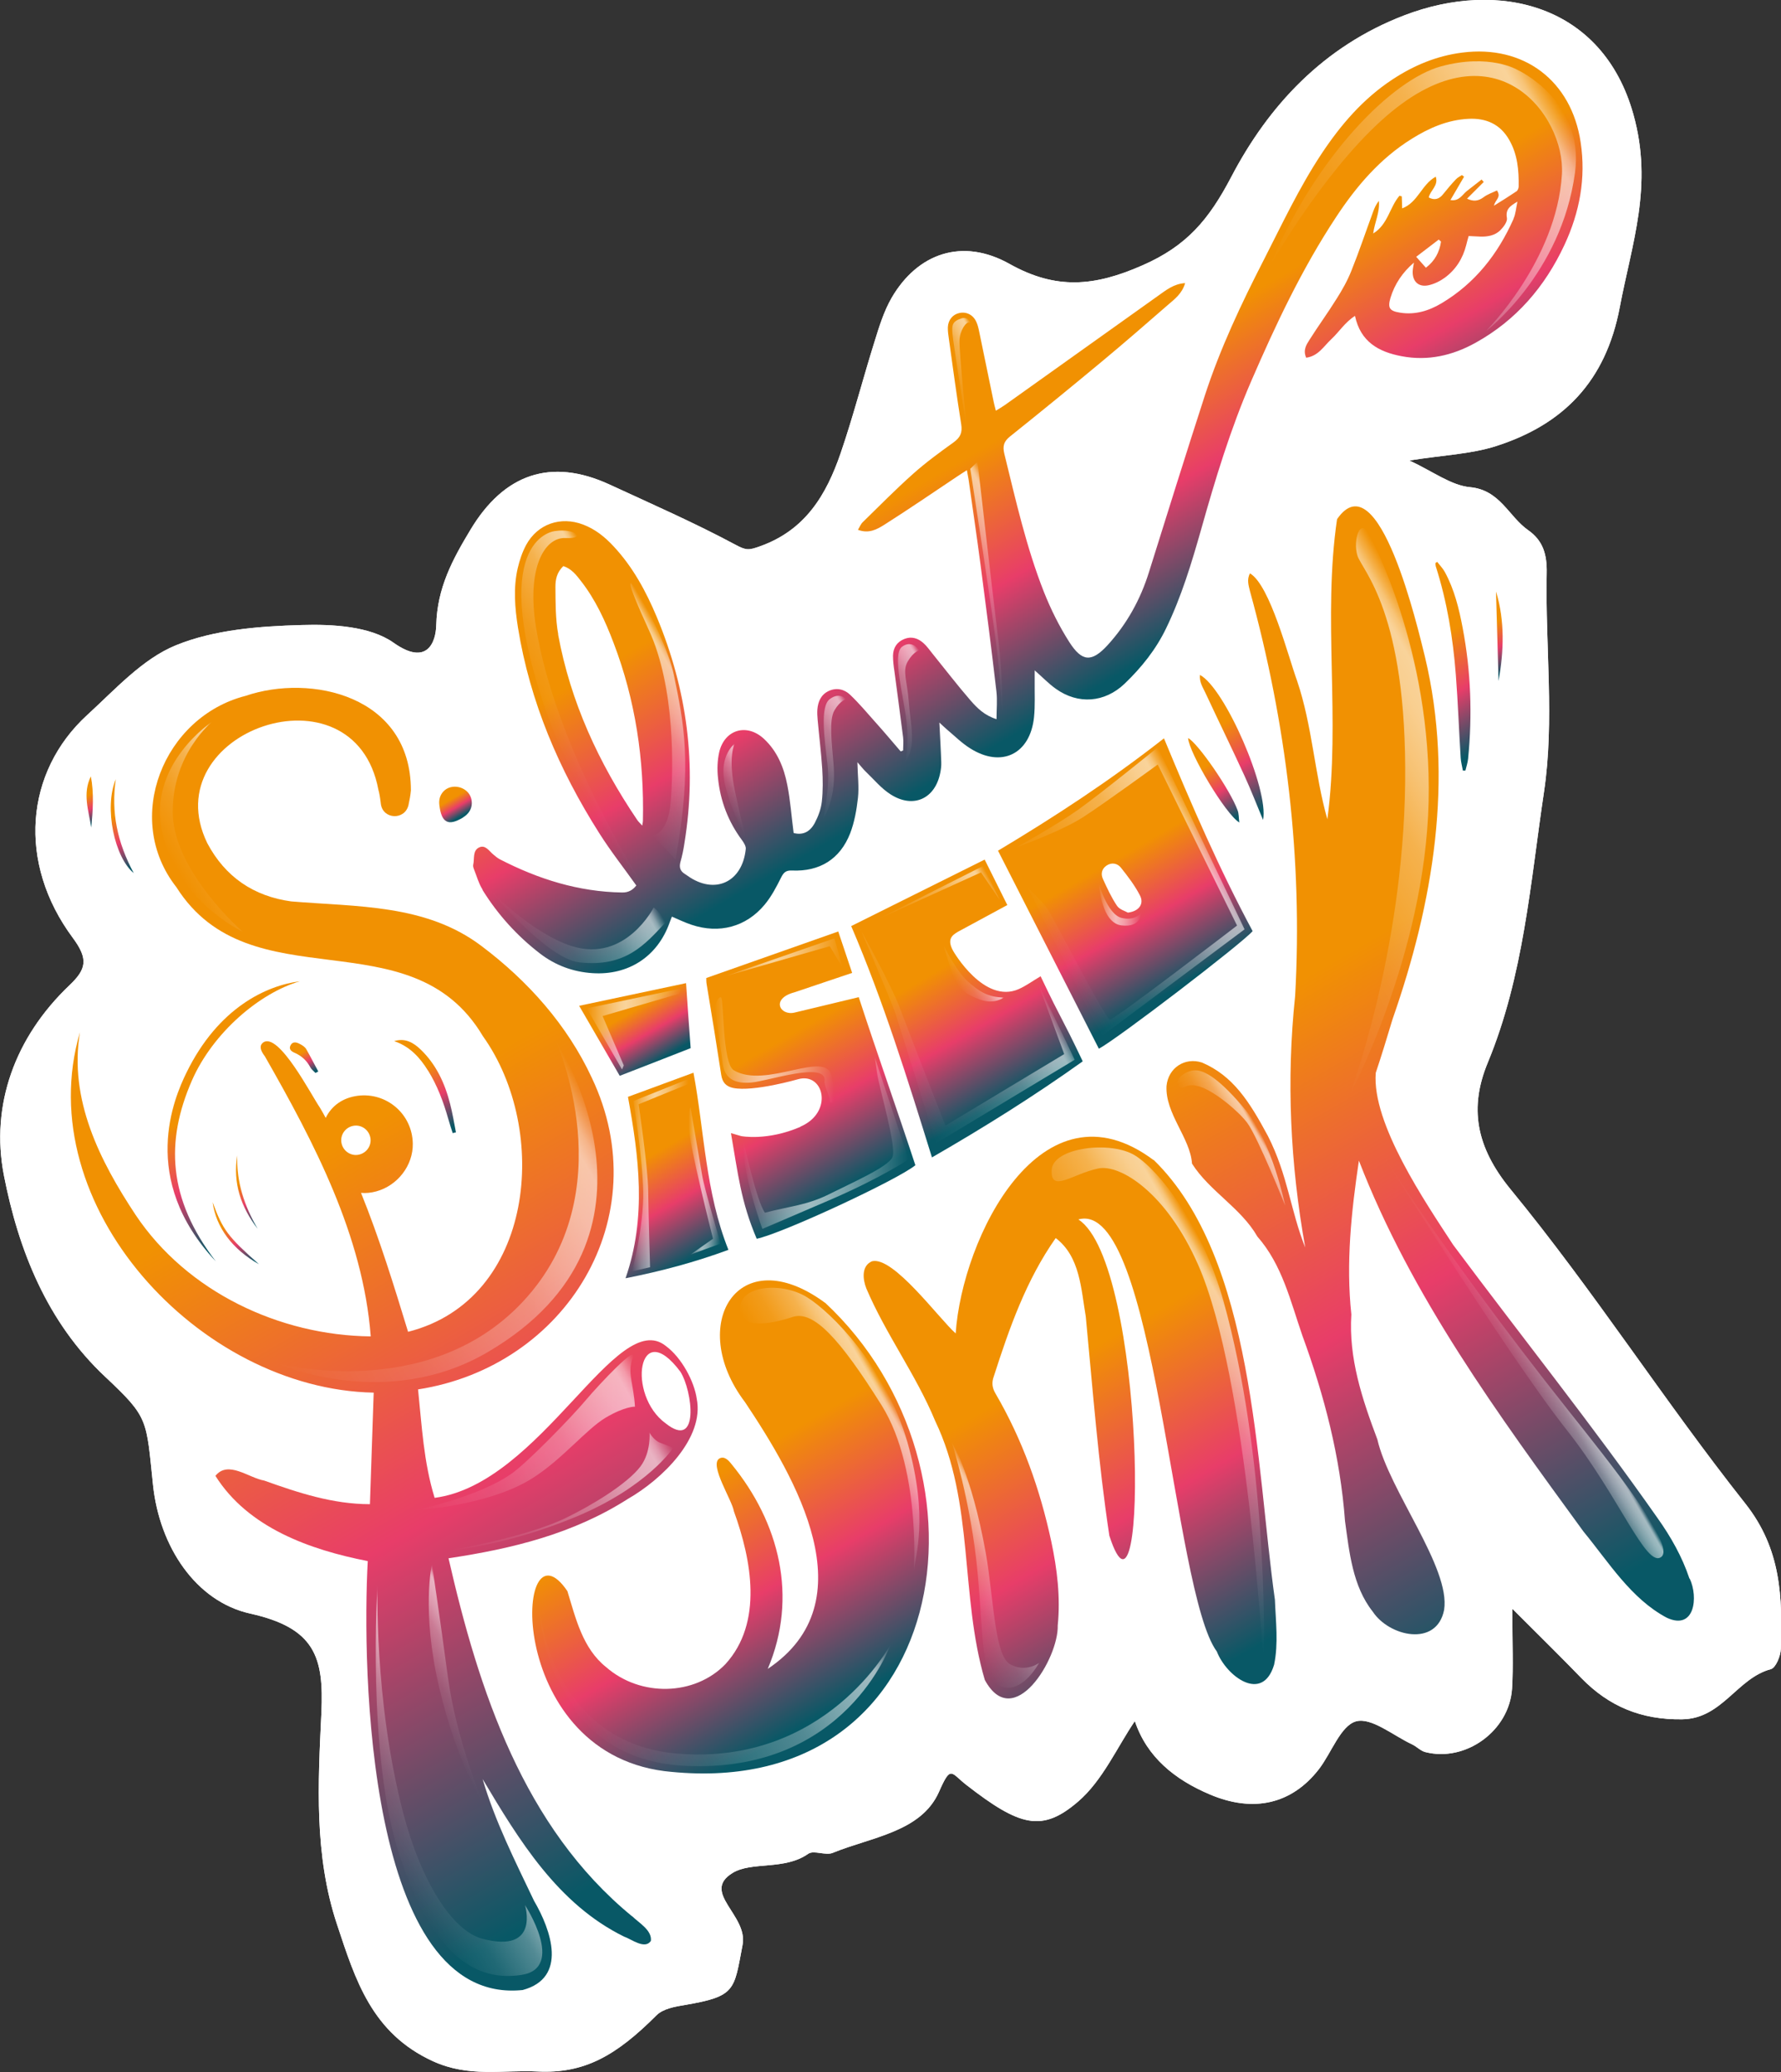 <?xml version="1.0" encoding="UTF-8"?>
<svg id="Livello_2" data-name="Livello 2" xmlns="http://www.w3.org/2000/svg" xmlns:xlink="http://www.w3.org/1999/xlink" viewBox="0 0 132.11 153.62">
  <rect x="0" y="0" width="132.11" height="153.62" fill="#333333" stroke="none"/>
  <defs>
    <style>
      .cls-1 {
        fill: url(#Sfumatura_senza_nome_42-11);
      }

      .cls-1, .cls-2, .cls-3, .cls-4, .cls-5, .cls-6, .cls-7, .cls-8, .cls-9, .cls-10, .cls-11, .cls-12, .cls-13, .cls-14, .cls-15, .cls-16, .cls-17, .cls-18, .cls-19, .cls-20, .cls-21, .cls-22, .cls-23, .cls-24, .cls-25, .cls-26, .cls-27, .cls-28, .cls-29, .cls-30, .cls-31, .cls-32, .cls-33, .cls-34, .cls-35, .cls-36, .cls-37, .cls-38, .cls-39, .cls-40, .cls-41, .cls-42, .cls-43, .cls-44, .cls-45, .cls-46, .cls-47, .cls-48, .cls-49, .cls-50, .cls-51, .cls-52, .cls-53, .cls-54, .cls-55, .cls-56 {
        stroke-width: 0px;
      }

      .cls-2 {
        fill: url(#Sfumatura_senza_nome_122-12);
      }

      .cls-3 {
        fill: url(#Sfumatura_senza_nome_122-8);
      }

      .cls-4 {
        fill: url(#Sfumatura_senza_nome_42-16);
      }

      .cls-5 {
        fill: url(#Sfumatura_senza_nome_122-10);
      }

      .cls-6 {
        fill: url(#Sfumatura_senza_nome_42-22);
      }

      .cls-7 {
        fill: url(#Sfumatura_senza_nome_122-7);
      }

      .cls-8 {
        fill: url(#Sfumatura_senza_nome_122-24);
      }

      .cls-9 {
        fill: url(#Sfumatura_senza_nome_42-18);
      }

      .cls-10 {
        fill: url(#Sfumatura_senza_nome_122-17);
      }

      .cls-11 {
        fill: url(#Sfumatura_senza_nome_122-16);
      }

      .cls-12 {
        fill: url(#Sfumatura_senza_nome_122-21);
      }

      .cls-13 {
        fill: url(#Sfumatura_senza_nome_122-5);
      }

      .cls-14 {
        fill: url(#Sfumatura_senza_nome_122-3);
      }

      .cls-15 {
        fill: url(#Sfumatura_senza_nome_82-7);
      }

      .cls-16 {
        fill: url(#Sfumatura_senza_nome_42-9);
      }

      .cls-17 {
        fill: url(#Sfumatura_senza_nome_122-26);
      }

      .cls-18 {
        fill: url(#Sfumatura_senza_nome_122-2);
      }

      .cls-19 {
        fill: url(#Sfumatura_senza_nome_122);
      }

      .cls-20 {
        fill: url(#Sfumatura_senza_nome_42-20);
      }

      .cls-21 {
        fill: url(#Sfumatura_senza_nome_42-8);
      }

      .cls-22 {
        fill: url(#Sfumatura_senza_nome_122-20);
      }

      .cls-23 {
        fill: url(#Sfumatura_senza_nome_42);
      }

      .cls-24 {
        fill: url(#Sfumatura_senza_nome_42-13);
      }

      .cls-25 {
        fill: url(#Sfumatura_senza_nome_42-17);
      }

      .cls-26 {
        fill: #fff;
      }

      .cls-27 {
        fill: url(#Sfumatura_senza_nome_122-4);
      }

      .cls-28 {
        fill: url(#Sfumatura_senza_nome_122-25);
      }

      .cls-29 {
        fill: url(#Sfumatura_senza_nome_42-5);
      }

      .cls-30 {
        fill: url(#Sfumatura_senza_nome_42-15);
      }

      .cls-31 {
        fill: url(#Sfumatura_senza_nome_42-14);
      }

      .cls-32 {
        fill: url(#Sfumatura_senza_nome_82-2);
      }

      .cls-33 {
        fill: url(#Sfumatura_senza_nome_122-18);
      }

      .cls-34 {
        fill: url(#Sfumatura_senza_nome_82-3);
      }

      .cls-35 {
        fill: url(#Sfumatura_senza_nome_82-5);
      }

      .cls-36 {
        fill: url(#Sfumatura_senza_nome_42-12);
      }

      .cls-37 {
        fill: url(#Sfumatura_senza_nome_122-22);
      }

      .cls-38 {
        fill: url(#Sfumatura_senza_nome_122-23);
      }

      .cls-39 {
        fill: url(#Sfumatura_senza_nome_122-11);
      }

      .cls-40 {
        fill: url(#Sfumatura_senza_nome_82-4);
      }

      .cls-41 {
        fill: url(#Sfumatura_senza_nome_122-14);
      }

      .cls-42 {
        fill: url(#Sfumatura_senza_nome_42-7);
      }

      .cls-43 {
        fill: url(#Sfumatura_senza_nome_82);
      }

      .cls-44 {
        fill: url(#Sfumatura_senza_nome_82-6);
      }

      .cls-45 {
        fill: url(#Sfumatura_senza_nome_122-9);
      }

      .cls-46 {
        fill: url(#Sfumatura_senza_nome_42-2);
      }

      .cls-47 {
        fill: url(#Sfumatura_senza_nome_122-6);
      }

      .cls-48 {
        fill: url(#Sfumatura_senza_nome_122-15);
      }

      .cls-49 {
        fill: url(#Sfumatura_senza_nome_42-21);
      }

      .cls-50 {
        fill: url(#Sfumatura_senza_nome_42-4);
      }

      .cls-51 {
        fill: url(#Sfumatura_senza_nome_42-6);
      }

      .cls-52 {
        fill: url(#Sfumatura_senza_nome_42-19);
      }

      .cls-53 {
        fill: url(#Sfumatura_senza_nome_122-19);
      }

      .cls-54 {
        fill: url(#Sfumatura_senza_nome_42-10);
      }

      .cls-55 {
        fill: url(#Sfumatura_senza_nome_42-3);
      }

      .cls-56 {
        fill: url(#Sfumatura_senza_nome_122-13);
      }
    </style>
    <linearGradient id="Sfumatura_senza_nome_42" data-name="Sfumatura senza nome 42" x1="84.48" y1="51.42" x2="68.13" y2="23.09" gradientUnits="userSpaceOnUse">
      <stop offset=".06" stop-color="#085866"/>
      <stop offset=".37" stop-color="#e83d69"/>
      <stop offset=".66" stop-color="#f19102"/>
    </linearGradient>
    <linearGradient id="Sfumatura_senza_nome_42-2" data-name="Sfumatura senza nome 42" x1="125.42" y1="119.77" x2="83.52" y2="47.19" xlink:href="#Sfumatura_senza_nome_42"/>
    <linearGradient id="Sfumatura_senza_nome_42-3" data-name="Sfumatura senza nome 42" x1="91.59" y1="125.92" x2="70.52" y2="89.42" xlink:href="#Sfumatura_senza_nome_42"/>
    <linearGradient id="Sfumatura_senza_nome_42-4" data-name="Sfumatura senza nome 42" x1="61.94" y1="128.77" x2="45.8" y2="100.82" xlink:href="#Sfumatura_senza_nome_42"/>
    <linearGradient id="Sfumatura_senza_nome_42-5" data-name="Sfumatura senza nome 42" x1="88.3" y1="73.83" x2="79.54" y2="58.66" xlink:href="#Sfumatura_senza_nome_42"/>
    <linearGradient id="Sfumatura_senza_nome_42-6" data-name="Sfumatura senza nome 42" x1="63.94" y1="88.74" x2="54.03" y2="71.57" xlink:href="#Sfumatura_senza_nome_42"/>
    <linearGradient id="Sfumatura_senza_nome_42-7" data-name="Sfumatura senza nome 42" x1="75.38" y1="82.2" x2="66.46" y2="66.74" xlink:href="#Sfumatura_senza_nome_42"/>
    <linearGradient id="Sfumatura_senza_nome_42-8" data-name="Sfumatura senza nome 42" x1="52.58" y1="93.5" x2="45.81" y2="81.76" xlink:href="#Sfumatura_senza_nome_42"/>
    <linearGradient id="Sfumatura_senza_nome_42-9" data-name="Sfumatura senza nome 42" x1="111.24" y1="55.67" x2="104.02" y2="43.16" xlink:href="#Sfumatura_senza_nome_42"/>
    <linearGradient id="Sfumatura_senza_nome_42-10" data-name="Sfumatura senza nome 42" x1="94.48" y1="60.33" x2="88.65" y2="50.24" xlink:href="#Sfumatura_senza_nome_42"/>
    <linearGradient id="Sfumatura_senza_nome_42-11" data-name="Sfumatura senza nome 42" x1="91.91" y1="60.99" x2="88.25" y2="54.65" xlink:href="#Sfumatura_senza_nome_42"/>
    <linearGradient id="Sfumatura_senza_nome_42-12" data-name="Sfumatura senza nome 42" x1="34.33" y1="60.61" x2="33.11" y2="58.5" xlink:href="#Sfumatura_senza_nome_42"/>
    <linearGradient id="Sfumatura_senza_nome_42-13" data-name="Sfumatura senza nome 42" x1="34.03" y1="83.82" x2="29.96" y2="76.76" xlink:href="#Sfumatura_senza_nome_42"/>
    <linearGradient id="Sfumatura_senza_nome_42-14" data-name="Sfumatura senza nome 42" x1="112.52" y1="49.7" x2="109.6" y2="44.64" xlink:href="#Sfumatura_senza_nome_42"/>
    <linearGradient id="Sfumatura_senza_nome_42-15" data-name="Sfumatura senza nome 42" x1="10.85" y1="64.2" x2="7.5" y2="58.41" xlink:href="#Sfumatura_senza_nome_42"/>
    <linearGradient id="Sfumatura_senza_nome_42-16" data-name="Sfumatura senza nome 42" x1="23.21" y1="79.68" x2="21.82" y2="77.26" xlink:href="#Sfumatura_senza_nome_42"/>
    <linearGradient id="Sfumatura_senza_nome_42-17" data-name="Sfumatura senza nome 42" x1="7.58" y1="60.88" x2="5.93" y2="58.03" xlink:href="#Sfumatura_senza_nome_42"/>
    <linearGradient id="Sfumatura_senza_nome_42-18" data-name="Sfumatura senza nome 42" x1="18.74" y1="94" x2="15.89" y2="89.06" xlink:href="#Sfumatura_senza_nome_42"/>
    <linearGradient id="Sfumatura_senza_nome_42-19" data-name="Sfumatura senza nome 42" x1="19.69" y1="90.77" x2="16.96" y2="86.04" xlink:href="#Sfumatura_senza_nome_42"/>
    <linearGradient id="Sfumatura_senza_nome_42-20" data-name="Sfumatura senza nome 42" x1="22.67" y1="89.67" x2="14.89" y2="76.19" xlink:href="#Sfumatura_senza_nome_42"/>
    <linearGradient id="Sfumatura_senza_nome_42-21" data-name="Sfumatura senza nome 42" x1="54.4" y1="140.45" x2="6.73" y2="57.87" xlink:href="#Sfumatura_senza_nome_42"/>
    <linearGradient id="Sfumatura_senza_nome_42-22" data-name="Sfumatura senza nome 42" x1="49.73" y1="78.58" x2="46.3" y2="72.65" xlink:href="#Sfumatura_senza_nome_42"/>
    <linearGradient id="Sfumatura_senza_nome_82" data-name="Sfumatura senza nome 82" x1="81.48" y1="67.03" x2="84.66" y2="67.03" gradientUnits="userSpaceOnUse">
      <stop offset="0" stop-color="#fff" stop-opacity="0"/>
      <stop offset=".02" stop-color="#fff" stop-opacity=".04"/>
      <stop offset=".15" stop-color="#fff" stop-opacity=".28"/>
      <stop offset=".27" stop-color="#fff" stop-opacity=".45"/>
      <stop offset=".36" stop-color="#fff" stop-opacity=".56"/>
      <stop offset=".41" stop-color="#fff" stop-opacity=".6"/>
      <stop offset=".48" stop-color="#fff" stop-opacity=".56"/>
      <stop offset=".61" stop-color="#fff" stop-opacity=".46"/>
      <stop offset=".77" stop-color="#fff" stop-opacity=".29"/>
      <stop offset=".95" stop-color="#fff" stop-opacity=".06"/>
      <stop offset="1" stop-color="#fff" stop-opacity="0"/>
    </linearGradient>
    <linearGradient id="Sfumatura_senza_nome_122" data-name="Sfumatura senza nome 122" x1="60.43" y1="106.93" x2="66.09" y2="103.66" gradientUnits="userSpaceOnUse">
      <stop offset="0" stop-color="#fff" stop-opacity="0"/>
      <stop offset=".3" stop-color="#fff" stop-opacity=".1"/>
      <stop offset=".38" stop-color="#fff" stop-opacity=".15"/>
      <stop offset=".61" stop-color="#fff" stop-opacity=".3"/>
      <stop offset=".73" stop-color="#fff" stop-opacity=".45"/>
      <stop offset=".84" stop-color="#fff" stop-opacity=".56"/>
      <stop offset=".91" stop-color="#fff" stop-opacity=".6"/>
      <stop offset=".92" stop-color="#fff" stop-opacity=".56"/>
      <stop offset=".94" stop-color="#fff" stop-opacity=".46"/>
      <stop offset=".96" stop-color="#fff" stop-opacity=".29"/>
      <stop offset=".99" stop-color="#fff" stop-opacity=".06"/>
      <stop offset="1" stop-color="#fff" stop-opacity="0"/>
    </linearGradient>
    <linearGradient id="Sfumatura_senza_nome_122-2" data-name="Sfumatura senza nome 122" x1="83.88" y1="105.49" x2="93.66" y2="99.85" xlink:href="#Sfumatura_senza_nome_122"/>
    <linearGradient id="Sfumatura_senza_nome_122-3" data-name="Sfumatura senza nome 122" x1="19.65" y1="99.66" x2="45.59" y2="84.69" xlink:href="#Sfumatura_senza_nome_122"/>
    <linearGradient id="Sfumatura_senza_nome_122-4" data-name="Sfumatura senza nome 122" x1="111.07" y1="100.48" x2="114.28" y2="98.63" xlink:href="#Sfumatura_senza_nome_122"/>
    <linearGradient id="Sfumatura_senza_nome_122-5" data-name="Sfumatura senza nome 122" x1="38.56" y1="69.95" x2="47.35" y2="64.87" xlink:href="#Sfumatura_senza_nome_122"/>
    <linearGradient id="Sfumatura_senza_nome_122-6" data-name="Sfumatura senza nome 122" x1="53.71" y1="59.31" x2="56.12" y2="57.93" xlink:href="#Sfumatura_senza_nome_122"/>
    <linearGradient id="Sfumatura_senza_nome_122-7" data-name="Sfumatura senza nome 122" x1="30.86" y1="112.13" x2="48.01" y2="102.23" xlink:href="#Sfumatura_senza_nome_122"/>
    <linearGradient id="Sfumatura_senza_nome_122-8" data-name="Sfumatura senza nome 122" x1="91.1" y1="65.66" x2="110.22" y2="54.61" xlink:href="#Sfumatura_senza_nome_122"/>
    <linearGradient id="Sfumatura_senza_nome_122-9" data-name="Sfumatura senza nome 122" x1="44.74" y1="55.61" x2="51.74" y2="51.57" xlink:href="#Sfumatura_senza_nome_122"/>
    <linearGradient id="Sfumatura_senza_nome_122-10" data-name="Sfumatura senza nome 122" x1="59.15" y1="57.53" x2="64.32" y2="54.55" xlink:href="#Sfumatura_senza_nome_122"/>
    <linearGradient id="Sfumatura_senza_nome_122-11" data-name="Sfumatura senza nome 122" x1="65.26" y1="53.21" x2="69.63" y2="50.69" xlink:href="#Sfumatura_senza_nome_122"/>
    <linearGradient id="Sfumatura_senza_nome_122-12" data-name="Sfumatura senza nome 122" x1="69.88" y1="28.65" x2="73.53" y2="26.55" xlink:href="#Sfumatura_senza_nome_122"/>
    <linearGradient id="Sfumatura_senza_nome_122-13" data-name="Sfumatura senza nome 122" x1="40.69" y1="54.34" x2="48.63" y2="49.75" xlink:href="#Sfumatura_senza_nome_122"/>
    <linearGradient id="Sfumatura_senza_nome_122-14" data-name="Sfumatura senza nome 122" x1="70.06" y1="45.49" x2="76.77" y2="41.62" xlink:href="#Sfumatura_senza_nome_122"/>
    <linearGradient id="Sfumatura_senza_nome_122-15" data-name="Sfumatura senza nome 122" x1="90.16" y1="85.32" x2="93.25" y2="83.53" xlink:href="#Sfumatura_senza_nome_122"/>
    <linearGradient id="Sfumatura_senza_nome_122-16" data-name="Sfumatura senza nome 122" x1="65.3" y1="77.6" x2="76.12" y2="71.35" xlink:href="#Sfumatura_senza_nome_122"/>
    <linearGradient id="Sfumatura_senza_nome_122-17" data-name="Sfumatura senza nome 122" x1="70.92" y1="72.81" x2="73.1" y2="71.54" xlink:href="#Sfumatura_senza_nome_122"/>
    <linearGradient id="Sfumatura_senza_nome_122-18" data-name="Sfumatura senza nome 122" x1="65.76" y1="69.67" x2="73.51" y2="65.2" xlink:href="#Sfumatura_senza_nome_122"/>
    <linearGradient id="Sfumatura_senza_nome_122-19" data-name="Sfumatura senza nome 122" x1="77.61" y1="69.69" x2="90" y2="62.53" xlink:href="#Sfumatura_senza_nome_122"/>
    <linearGradient id="Sfumatura_senza_nome_122-20" data-name="Sfumatura senza nome 122" x1="12.66" y1="63.71" x2="19.43" y2="59.81" xlink:href="#Sfumatura_senza_nome_122"/>
    <linearGradient id="Sfumatura_senza_nome_122-21" data-name="Sfumatura senza nome 122" x1="95.47" y1="22.16" x2="116.84" y2="9.82" xlink:href="#Sfumatura_senza_nome_122"/>
    <linearGradient id="Sfumatura_senza_nome_122-22" data-name="Sfumatura senza nome 122" x1="43.31" y1="128.15" x2="63.07" y2="116.75" xlink:href="#Sfumatura_senza_nome_122"/>
    <linearGradient id="Sfumatura_senza_nome_122-23" data-name="Sfumatura senza nome 122" x1="69.7" y1="117.8" x2="75.11" y2="114.68" xlink:href="#Sfumatura_senza_nome_122"/>
    <linearGradient id="Sfumatura_senza_nome_122-24" data-name="Sfumatura senza nome 122" x1="27.62" y1="135.32" x2="35.66" y2="130.67" xlink:href="#Sfumatura_senza_nome_122"/>
    <linearGradient id="Sfumatura_senza_nome_122-25" data-name="Sfumatura senza nome 122" x1="33.9" y1="116.1" x2="49.72" y2="106.96" xlink:href="#Sfumatura_senza_nome_122"/>
    <linearGradient id="Sfumatura_senza_nome_122-26" data-name="Sfumatura senza nome 122" x1="31.5" y1="126.2" x2="36.34" y2="123.41" xlink:href="#Sfumatura_senza_nome_122"/>
    <linearGradient id="Sfumatura_senza_nome_82-2" data-name="Sfumatura senza nome 82" x1="43.52" y1="76.29" x2="50.56" y2="76.29" xlink:href="#Sfumatura_senza_nome_82"/>
    <linearGradient id="Sfumatura_senza_nome_82-3" data-name="Sfumatura senza nome 82" x1="46.87" y1="87.12" x2="51.08" y2="87.12" xlink:href="#Sfumatura_senza_nome_82"/>
    <linearGradient id="Sfumatura_senza_nome_82-4" data-name="Sfumatura senza nome 82" x1="51.08" y1="87.56" x2="53.46" y2="87.56" xlink:href="#Sfumatura_senza_nome_82"/>
    <linearGradient id="Sfumatura_senza_nome_82-5" data-name="Sfumatura senza nome 82" x1="55.12" y1="84.76" x2="67.4" y2="84.76" xlink:href="#Sfumatura_senza_nome_82"/>
    <linearGradient id="Sfumatura_senza_nome_82-6" data-name="Sfumatura senza nome 82" x1="53.66" y1="71" x2="62.54" y2="71" xlink:href="#Sfumatura_senza_nome_82"/>
    <linearGradient id="Sfumatura_senza_nome_82-7" data-name="Sfumatura senza nome 82" x1="53.02" y1="77.85" x2="61.86" y2="77.85" xlink:href="#Sfumatura_senza_nome_82"/>
  </defs>
  <g id="Livello_1-2" data-name="Livello 1">
    <g>
      <g>
        <path class="cls-26" d="m112.18,119.3c0,2.63.08,4.26-.02,5.89-.2,3.13-3.43,5.47-6.43,4.71-.36-.09-.65-.42-1-.58-1.39-.65-3-2.01-4.14-1.7-1.15.32-1.82,2.33-2.76,3.55-2.02,2.6-4.86,3.23-8.06,1.88-2.64-1.11-4.7-2.79-5.59-5.45-1.33,1.96-2.39,4.4-4.2,5.96-2.67,2.3-4.31,1.87-8.29-1.22-1.17-.91-1.15-1.51-2.04.51-1.32,2.98-5.03,3.35-7.88,4.52-.53.22-1.41-.22-1.82.07-1.76,1.24-4.19.55-5.61,1.42-2.36,1.45,1.17,3.13.74,5.34-.64,3.36-.48,3.81-4.29,4.45-.73.12-1.61.28-2.09.76-3,3-5.35,4.34-8.82,4.17-2.57-.13-5.09.46-7.76-.76-4.55-2.08-5.76-6.04-7.12-10.14-1.71-5.14-1.41-10.46-1.16-15.71.19-4.11-.47-6.27-5.28-7.34-4.04-.9-6.73-4.96-7.21-9.54-.51-4.87-.3-4.97-3.53-8-4.36-4.08-6.46-9.46-7.53-14.95-1.01-5.21.82-10.25,4.86-14.09,1.25-1.19,1.43-1.93.25-3.52-4.13-5.56-3.55-12.3,1.08-16.53,2.07-1.89,4.09-4.15,6.57-5.16,2.85-1.16,6.17-1.41,9.3-1.5,2.3-.07,5.1.08,6.84,1.31,2.48,1.76,3.14-.02,3.17-1.3.07-2.76,1.2-4.86,2.56-7.11,2.46-4.07,5.91-5.34,10.31-3.31,3.14,1.45,6.31,2.84,9.35,4.47.79.42.97.4,1.83.09,3.36-1.21,4.89-3.83,5.94-6.87.94-2.74,1.66-5.55,2.53-8.32.34-1.1.69-2.23,1.26-3.22,1.92-3.3,5.24-4.48,8.75-2.51,3.45,1.93,6.3,1.67,9.86.1,3.29-1.44,4.92-3.39,6.57-6.53,2.77-5.3,6.84-9.7,12.84-12,7.01-2.69,14.72-.82,17,7.34,1.48,5.29-.11,9.54-1.01,14.3-1.04,5.49-4.18,8.7-9.2,10.3-1.86.59-3.89.66-6.41,1.06,1.77.82,3.1,1.85,4.51,1.98,2.23.21,2.86,2.18,4.31,3.19,1.1.77,1.4,1.8,1.37,3.19-.11,5.41.59,10.92-.2,16.21-1.01,6.73-1.5,13.62-4.17,20.07-1.37,3.31-.92,6.22,1.71,9.42,6.14,7.47,11.38,15.68,17.39,23.27,2.69,3.4,2.75,6.96,2.64,10.78-.02.53-.38,1.4-.74,1.5-2.52.67-3.61,3.68-6.59,3.72-3.02.04-5.42-.95-7.48-3.07-1.44-1.49-2.93-2.95-5.09-5.11Z"/>
        <path class="cls-26" d="m112.18,119.3c0,2.63.08,4.26-.02,5.89-.2,3.13-3.43,5.47-6.43,4.71-.36-.09-.65-.42-1-.58-1.39-.65-3-2.01-4.14-1.7-1.15.32-1.82,2.33-2.76,3.55-2.02,2.6-4.86,3.23-8.06,1.88-2.64-1.11-4.7-2.79-5.59-5.45-1.33,1.96-2.39,4.4-4.2,5.96-2.67,2.3-4.31,1.87-8.29-1.22-1.17-.91-1.15-1.51-2.04.51-1.32,2.98-5.03,3.35-7.88,4.52-.53.22-1.41-.22-1.82.07-1.76,1.24-4.19.55-5.61,1.42-2.36,1.45,1.17,3.13.74,5.34-.64,3.36-.48,3.81-4.29,4.45-.73.12-1.61.28-2.09.76-3,3-5.35,4.34-8.82,4.17-2.57-.13-5.09.46-7.76-.76-4.55-2.08-5.76-6.04-7.12-10.14-1.71-5.14-1.41-10.46-1.16-15.71.19-4.11-.47-6.27-5.28-7.34-4.04-.9-6.73-4.96-7.21-9.54-.51-4.87-.3-4.97-3.53-8-4.36-4.08-6.46-9.46-7.53-14.95-1.01-5.21.82-10.25,4.86-14.09,1.25-1.19,1.43-1.93.25-3.52-4.13-5.56-3.55-12.3,1.08-16.53,2.07-1.89,4.09-4.15,6.57-5.16,2.85-1.16,6.17-1.41,9.3-1.5,2.3-.07,5.1.08,6.84,1.31,2.48,1.76,3.14-.02,3.17-1.3.07-2.76,1.2-4.86,2.56-7.11,2.46-4.07,5.91-5.34,10.31-3.31,3.14,1.45,6.31,2.84,9.35,4.47.79.42.97.4,1.83.09,3.36-1.21,4.89-3.83,5.94-6.87.94-2.74,1.66-5.55,2.53-8.32.34-1.1.69-2.23,1.26-3.22,1.92-3.3,5.24-4.48,8.75-2.51,3.45,1.93,6.3,1.67,9.86.1,3.29-1.44,4.92-3.39,6.57-6.53,2.77-5.3,6.84-9.7,12.84-12,7.01-2.69,14.72-.82,17,7.34,1.48,5.29-.11,9.54-1.01,14.3-1.04,5.49-4.18,8.7-9.2,10.3-1.86.59-3.89.66-6.41,1.06,1.77.82,3.1,1.85,4.51,1.98,2.23.21,2.86,2.18,4.31,3.19,1.1.77,1.4,1.8,1.37,3.19-.11,5.41.59,10.92-.2,16.21-1.01,6.73-1.5,13.62-4.17,20.07-1.37,3.31-.92,6.22,1.71,9.42,6.14,7.47,11.38,15.68,17.39,23.27,2.69,3.4,2.75,6.96,2.64,10.78-.02.53-.38,1.4-.74,1.5-2.52.67-3.61,3.68-6.59,3.72-3.02.04-5.42-.95-7.48-3.07-1.44-1.49-2.93-2.95-5.09-5.11Z"/>
        <g>
          <path class="cls-23" d="m35.81,66.01c1.13,1.81,2.55,3.38,4.24,4.68,1.14.88,2.46,1.37,3.91,1.46,2.67.17,4.82-1.24,5.71-3.75.05-.15.12-.3.17-.44.51.22.97.44,1.45.6,2.05.69,4.05.17,5.43-1.49.5-.6.87-1.31,1.22-2.01.19-.38.36-.54.81-.52,2.05.09,3.56-.84,4.31-2.75.32-.83.48-1.74.58-2.63.09-.82-.02-1.67-.04-2.65.26.29.42.51.61.69.61.58,1.16,1.26,1.86,1.7,1.68,1.07,3.31.32,3.68-1.63.05-.25.08-.5.07-.76-.03-.95-.09-1.9-.14-2.94.23.21.4.38.58.53.56.47,1.09,1,1.7,1.38,2.32,1.47,4.45.44,4.74-2.3.09-.87.04-1.75.05-2.62,0-.26,0-.52,0-.86.58.51,1.04.99,1.56,1.36,1.66,1.19,3.63,1.04,5.11-.37,1.25-1.2,2.32-2.53,3.08-4.11,1.14-2.35,1.89-4.84,2.6-7.34,1.05-3.73,2.17-7.42,3.71-10.98,1.82-4.2,3.77-8.34,6.3-12.17,1.5-2.28,3.26-4.34,5.61-5.8,1.28-.8,2.65-1.4,4.19-1.48,1.32-.07,2.38.39,3.05,1.58.61,1.07.71,2.25.69,3.44,0,.12-.07.3-.17.36-.52.35-1.05.68-1.66,1.06.08-.44.57-.61.22-1.13-.33.16-.7.28-.99.5-.41.31-.78.32-1.23.11.44-.44.84-.84,1.24-1.24-.05-.06-.11-.12-.16-.18-.36.28-.73.57-1.09.85-.35.28-.57.78-1.22.67.36-.61.68-1.17,1.01-1.73-.05-.04-.11-.08-.16-.12-.15.1-.32.18-.44.31-.33.35-.64.71-.94,1.09-.3.39-.65.49-1.08.26.11-.53.74-.87.52-1.54-1.05.57-1.31,1.9-2.49,2.35-.01-.35-.02-.62-.03-.89-.06-.02-.12-.03-.17-.05-.73.85-.86,2.14-1.95,2.8.11-.84.51-1.59.42-2.42-.2.26-.33.53-.43.82-.54,1.46-1.03,2.93-1.61,4.37-.29.73-.68,1.42-1.1,2.08-.64,1.03-1.36,2.01-2.01,3.04-.23.36-.49.76-.24,1.32.9-.12,1.3-.85,1.86-1.37.58-.54,1.01-1.25,1.76-1.73.41,1.93,1.76,2.67,3.46,2.99,1.95.37,3.77-.05,5.47-.99,3.02-1.67,5.16-4.16,6.61-7.27,1.12-2.41,1.6-4.93,1.2-7.59-.68-4.58-4.22-7.25-8.79-6.66-1.89.24-3.59.95-5.17,1.99-2.19,1.44-3.85,3.38-5.28,5.54-1.64,2.48-2.9,5.17-4.25,7.81-1.68,3.27-3.25,6.59-4.39,10.09-1.41,4.35-2.77,8.71-4.14,13.08-.63,2.03-1.64,3.85-3.06,5.41-1.19,1.3-1.91,1.26-2.86-.23-.74-1.16-1.36-2.41-1.87-3.69-1.31-3.32-2.09-6.8-2.94-10.25-.14-.58-.04-.92.42-1.29,2.29-1.83,4.57-3.69,6.83-5.57,1.65-1.37,3.27-2.78,4.89-4.19.5-.43,1.05-.84,1.27-1.61-.84.05-1.41.52-1.99.93-3.8,2.7-7.58,5.41-11.38,8.11-.2.14-.41.26-.67.42-.07-.27-.12-.46-.16-.65-.36-1.74-.72-3.49-1.08-5.23-.05-.25-.11-.5-.22-.73-.24-.51-.74-.75-1.26-.63-.48.11-.81.5-.84,1.04-.01.28.03.56.07.84.3,2.13.58,4.25.92,6.37.1.62-.07.98-.57,1.34-1.03.74-2.06,1.49-3.01,2.34-1.28,1.14-2.49,2.37-3.72,3.57-.15.14-.23.36-.36.57.81.31,1.43-.04,1.98-.39,1.81-1.15,3.58-2.36,5.36-3.55.22-.15.45-.29.74-.48.06.36.12.6.15.85.29,2.07.6,4.14.87,6.21.41,3.11.81,6.22,1.17,9.33.08.66.01,1.33.01,2.07-.9-.28-1.44-.83-1.93-1.39-.98-1.13-1.89-2.32-2.83-3.48-.21-.26-.41-.55-.66-.77-.4-.36-.88-.52-1.41-.31-.56.22-.84.66-.85,1.25,0,.39.05.79.11,1.18.21,1.62.44,3.25.64,4.87.04.32,0,.65,0,.97-.06.02-.12.05-.18.07-.62-.72-1.23-1.45-1.87-2.16-.62-.7-1.22-1.41-1.89-2.05-.42-.4-1-.54-1.58-.27-.57.27-.79.78-.84,1.37-.02.25,0,.51.02.76.11,1.21.26,2.42.34,3.63.05.81.06,1.64-.03,2.45-.06.54-.27,1.1-.53,1.59-.39.71-.94.89-1.56.73-.16-1.22-.24-2.4-.47-3.56-.25-1.29-.74-2.5-1.73-3.42-1.27-1.18-2.92-.7-3.32.98-.14.62-.16,1.29-.09,1.93.17,1.69.76,3.23,1.78,4.6.14.19.3.45.28.65-.25,2.48-2.31,3.42-4.32,1.99-.07-.05-.14-.1-.21-.14-.33-.21-.42-.48-.32-.87.13-.46.23-.93.3-1.41.94-5.79.2-11.37-2.05-16.76-.8-1.91-1.78-3.72-3.21-5.25-.64-.69-1.36-1.27-2.26-1.61-1.66-.63-3.37-.05-4.22,1.51-.29.54-.49,1.14-.63,1.74-.33,1.45-.21,2.92.02,4.38.89,5.52,3.05,10.56,6.03,15.25.84,1.33,1.82,2.57,2.75,3.88-.25.32-.57.53-1.05.52-3.23-.05-6.22-.99-9.07-2.46-.17-.09-.33-.22-.48-.35-.32-.26-.59-.75-1.06-.53-.5.24-.33.84-.44,1.29-.02.1.02.23.06.33.2.5.34,1.03.62,1.48ZM106.72,17.76c.06.05.11.1.17.15-.11.78-.46,1.44-1.12,1.94-.23-.26-.44-.5-.72-.81.53-.41,1.09-.84,1.66-1.27Zm5.55-1.53c-1.16,2.61-2.86,4.78-5.35,6.26-.94.56-1.96.87-3.07.69-.77-.12-.93-.34-.71-1.09.31-1.03.9-1.9,1.74-2.62-.03.21-.08.43-.09.64-.03.75.43,1.2,1.17,1.04.42-.09.85-.3,1.21-.56.82-.6,1.34-1.43,1.59-2.42.05-.21.11-.42.18-.67.31.01.59.03.86.04.55.02,1.1-.08,1.49-.47.24-.24.54-.64.49-.91-.11-.62.19-.87.78-1.21-.11.5-.13.91-.29,1.26Zm-70.86,30.81c-.21-1.15-.2-2.35-.21-3.53,0-.52.09-1.07.59-1.54.6.2.95.65,1.29,1.09,1.09,1.39,1.82,2.98,2.44,4.62,1.62,4.24,2.27,8.65,2.17,13.18,0,.08-.02.16-.05.35-.16-.18-.29-.29-.38-.43-2.84-4.2-4.94-8.73-5.86-13.74Z"/>
          <path class="cls-46" d="m125.32,117.04c-.54-1.62-1.38-3.1-2.36-4.48-4.85-6.91-10.13-13.51-15.17-20.27-2.07-3.17-6.04-8.99-5.74-12.75.44-1.31.84-2.63,1.24-3.96,3.03-8.66,4.58-17.82,2.41-26.88-.49-1.96-3.42-14.69-6.52-10.21-1.08,7.29.27,14.88-.72,22.25-.95-3.34-1.11-6.91-2.24-10.25-.66-1.8-2.01-7.11-3.5-7.98-.25.46-.1.9,0,1.32,2.7,9.79,3.92,19.86,3.35,30.01-.66,6.25-.36,12.47.75,18.65-1.09-2.71-1.28-5.34-2.77-8.27-1.39-2.59-2.6-4.46-4.88-5.44-1.28-.42-2.51.39-2.64,1.73-.11,2.05,1.76,3.85,1.89,5.76,1.29,2.04,3.63,3.28,4.85,5.41,1.84,2.09,2.45,4.78,3.34,7.35,1.63,4.45,2.81,8.99,3.16,13.74.32,2.3.56,4.83,2.06,6.72,1.21,1.84,4.74,2.65,5.29-.13.5-3.12-4.08-8.84-4.95-12.64-1.13-3-2.14-6.02-1.93-9.27-.41-3.81,0-7.63.56-11.4,3.9,10.08,10.34,18.83,16.66,27.5,1.87,2.27,3.52,4.98,6.18,6.39,2.07.96,2.35-1.52,1.7-2.9Z"/>
          <path class="cls-55" d="m85.57,86.01c-8.33-6.23-14.21,5.79-14.68,12.85-1.26-1.12-4.63-5.75-6.21-5.35-.8.35-.68,1.35-.42,2.01,1.45,3.41,3.69,6.4,5.11,9.83,2.91,6.07,1.83,12.93,3.68,19.2,2.13,3.93,5.48-1.59,5.41-4.04.21-2.08-.04-4.17-.48-6.23-.83-3.86-2.14-7.55-4.14-10.97-.25-.43-.29-.81-.12-1.27,1.15-3.58,2.4-7.14,4.59-10.25,1.81,1.37,1.88,3.78,2.23,5.82.52,5.42.93,10.86,1.75,16.25,2.94,9.08,2.69-20.23-2.3-23.45,5.72-1.61,6.99,27.62,10.27,32.03.71,1.84,3.39,3.85,4.25.98.33-1.57.12-3.22.06-4.81-1.41-9.99-1.5-25.32-9-32.62Z"/>
          <path class="cls-50" d="m61.2,96.59c-6.46-4.76-10.29,1.64-5.94,7.36,3.76,5.63,9.15,14.79,1.69,19.78,2.26-5.33.86-10.85-2.68-15.17-.23-.29-.54-.64-.92-.42-.74.49.95,3.06,1.09,3.91,1.3,3.58,2.19,8.24-.63,11.33-2.28,2.36-6.3,2.45-8.85.22-1.74-1.39-2.25-3.6-2.87-5.63-3.9-5.77-4.81,11.8,7.19,13.34,21.27,2.49,25.25-22.31,11.92-34.73Z"/>
          <path class="cls-29" d="m92.92,69.04c-2.47-4.6-4.55-9.4-6.58-14.3-3.99,3.13-8.13,5.83-12.31,8.33,2.53,4.96,5,9.82,7.48,14.68,1.33-.69,10.62-7.8,11.41-8.72Zm-9.26-1.38c-.18-.11-.61-.22-.8-.5-.42-.62-.74-1.32-1.05-2-.16-.35-.1-.73.26-.98.39-.27.82-.17,1.07.14.52.65,1.04,1.33,1.42,2.07.32.61-.06,1.17-.89,1.27Z"/>
          <path class="cls-51" d="m59.38,83.54c-2.47,1.07-4.4.69-4.4.69-.23-.07-.45-.13-.76-.22.53,3.04.73,5.06,1.91,7.83,1.8-.35,10.42-4.35,11.77-5.45-1.36-4.14-2.83-8.26-4.2-12.46l-4.75,1.14c-1.09.27-1.8-1.03-.02-1.5l4.28-1.44c-.49-1.45-.58-1.72-1.03-3.07-3.29,1.16-6.53,2.3-9.79,3.45,0,.14,0,.31.03.47.44,2.64.67,4.07,1.08,6.72.09.58.38.85.88.96,1.5.31,4.83-.65,4.83-.65,1.91-.53,2.64,2.46.16,3.52Z"/>
          <path class="cls-42" d="m80.31,78.68c-1.68-3.53-1.44-2.77-3.12-6.3-.61.36-1.08.71-1.62.95-2.58,1.14-4.85-2.8-4.85-2.8-.53-.92-.05-1.21.32-1.44l3.68-1.99c-.58-1.16-1.14-2.28-1.68-3.37-3.32,1.65-6.54,3.26-9.9,4.93,2.38,5.55,4.17,11.3,5.99,17.15,3.89-2.24,7.58-4.55,11.18-7.12Z"/>
          <path class="cls-21" d="m54.03,92.66c-1.71-4.29-1.78-8.8-2.59-13.13-1.65.61-3.25,1.2-4.86,1.79.81,4.44,1.4,8.91-.18,13.45,2.67-.53,5.15-1.19,7.64-2.11Z"/>
          <path class="cls-16" d="m106.6,41.66s-.08.06-.12.08c0,.08,0,.16.02.24.84,2.62,1.28,5.32,1.49,8.05.16,2.05.23,4.11.36,6.16.02.32.11.63.16.94.06,0,.13,0,.19,0,.07-.29.17-.58.2-.88.32-3.25.21-6.48-.4-9.68-.27-1.44-.62-2.87-1.33-4.17-.15-.27-.37-.49-.56-.74Z"/>
          <path class="cls-54" d="m89.01,50.03c-.06.54.22.94.41,1.35.95,2.04,1.94,4.06,2.88,6.11.49,1.06.91,2.16,1.39,3.3.45-2.22-2.83-9.78-4.68-10.75Z"/>
          <path class="cls-1" d="m91.8,60.07c-.56-1.53-2.94-4.97-3.67-5.35.07,1.1,2.77,5.64,3.8,6.26-.05-.37-.03-.66-.13-.91Z"/>
          <path class="cls-36" d="m34.35,60.6c.55-.33.76-.88.59-1.44-.26-.85-1.46-1.13-2.06-.47-.24.27-.34.6-.29,1,.16,1.32.66,1.58,1.76.92Z"/>
          <path class="cls-24" d="m31.75,79.37c.69,1.11,1.14,2.32,1.5,3.58.1.36.22.71.33,1.06.08-.02.16-.04.24-.06-.14-.7-.25-1.41-.43-2.1-.39-1.53-1.03-2.93-2.19-4.04-.54-.52-1.16-.87-1.96-.62,1.15.39,1.9,1.2,2.51,2.19Z"/>
          <path class="cls-31" d="m110.97,43.85c.06,2.21.13,4.42.19,6.64.39-2.21.48-4.43-.19-6.64Z"/>
          <path class="cls-30" d="m9.92,64.73c-1.22-2.26-1.69-4.53-1.33-6.96-.9,2.14-.07,5.83,1.33,6.96Z"/>
          <path class="cls-4" d="m21.55,77.51c-.16.31.12.47.34.56.51.23.87.58,1.13,1.06.08.16.25.28.38.42.07-.04.14-.07.21-.11-.3-.55-.58-1.11-.89-1.65-.09-.16-.27-.28-.44-.37-.25-.14-.55-.25-.73.08Z"/>
          <path class="cls-25" d="m6.74,57.56c-.63,1.27-.17,2.53.03,3.79.12-1.26.21-2.53-.03-3.79Z"/>
          <path class="cls-9" d="m19.21,93.73c-2.31-2.05-2.68-2.54-3.44-4.6.26,1.87,1.45,3.48,3.44,4.6Z"/>
          <path class="cls-52" d="m19.11,91.1c-.98-1.68-1.58-3.46-1.51-5.44-.34,2.05.27,3.83,1.51,5.44Z"/>
          <path class="cls-20" d="m13.82,79.55c-.88,1.81-3.55,7.86,2.19,13.97-3.57-4.65-3.74-8.92-1.77-13.42,1.56-3.55,5.03-6.49,8.01-7.35-2.44.31-6.05,1.92-8.43,6.8Z"/>
          <path class="cls-49" d="m46.88,142.07c-8.05-6.6-11.36-16.72-13.61-26.54,4.74-.71,9.25-1.81,13.32-4.41,2.51-1.44,5.68-4.5,5.09-7.43-.18-1.25-1.1-3.02-2.29-3.9,0,0,0,0,0,0-3.65-2.93-9.25,10.23-17.15,11.26-.82-2.66-.95-5.36-1.23-8.04,10.98-1.7,17.8-12.76,12.89-23.1-1.82-3.92-4.76-7.2-8.18-9.77-4.12-3.12-9.24-2.9-14.12-3.31-2.78-.38-4.89-1.81-6.22-4.31-4.03-8.28,10.9-13.53,12.69-3.96.07.23.13.61.18,1.04.15,1.16,1.78,1.23,2.05.09.08-.37.15-.73.18-1.09,0-7.04-7.42-8.66-12.26-7.01-6.09,1.55-9.13,9.1-5.14,14.18,5.51,8.7,17.38,2.03,22.74,11.05,4.99,6.98,3.84,19.54-5.55,21.92-1.06-3.47-2.13-6.94-3.49-10.3.35.03.73,0,1.13-.11,1.58-.43,2.74-1.92,2.71-3.55-.04-2.2-1.96-3.81-4.08-3.54-1.14.15-1.95.76-2.38,1.64-.14-.26-.28-.51-.43-.76-.62-.89-3.06-5.64-4.21-4.83-.29.23-.23.56.13,1.03,3.65,6.39,7.28,13.29,7.85,20.76-6.78-.07-13.62-3.31-17.43-8.99-2.67-4.03-4.97-8.57-4.14-13.56-3.76,12.82,8.84,26.47,21.79,26.72-.1,2.8-.19,5.52-.28,8.27-2.74,0-5.3-.84-7.84-1.75-1.14-.19-2.68-1.53-3.62-.35,2.42,3.85,7.01,5.48,11.3,6.32-.43,7.82-.08,33,11.49,31.8,3.36-.9,2.11-4.45.84-6.62-1.4-2.94-2.89-5.88-3.81-9.02,2.69,4.52,5.58,9.27,10.49,11.68.56.19,1.54.98,1.99.32.1-.79-.89-1.34-1.4-1.84Zm3.59-40.37c.9,1.42,1.44,5.84-1.09,3.83-2.91-2.1-2.04-8.02,1.09-3.83Zm-24.21-18.24c.6-.08,1.14.35,1.22.94.08.6-.35,1.14-.94,1.22-.6.08-1.14-.35-1.22-.94-.08-.6.35-1.14.94-1.22Z"/>
          <path class="cls-6" d="m50.89,72.89c-2.69.57-5.3,1.12-7.93,1.68,1.03,1.77,2.03,3.51,3.01,5.19,1.8-.7,3.53-1.37,5.26-2.05-.12-1.61-.23-3.18-.34-4.82Z"/>
        </g>
      </g>
      <path class="cls-43" d="m81.48,65.43s.65,2.36,1.71,2.62,1.47-.4,1.47-.4c0,0,.02,1.14-1.47.96s-1.65-2.93-1.71-3.19Z"/>
      <g>
        <path class="cls-19" d="m54.9,96.93c.08-1.66,3.13-1.88,4.95-.76s5.88,5.18,7.47,10.79.55,8.46.47,9.5.71-7.32-2.4-12.28c-3.11-4.95-5.05-7.05-6.6-6.54s-3.97,1.01-3.88-.71Z"/>
        <path class="cls-18" d="m78.01,86.74c.08-1.66,4.38-2.2,6.19-1.07s4.99,5.19,6.56,10.81c3.19,11.44,3.05,24.99,2.96,26.03s-1.08-20.21-4.86-28.77c-2.36-5.35-5.79-7.44-7.39-7.11-1.92.4-3.55,1.85-3.46.12Z"/>
        <path class="cls-14" d="m36.19,100.24c-7.63,4.48-15.73.81-15.73.81,0,0,11.21,3.05,18.31-4.53,7.63-8.13,2.43-19.42,2.43-19.42,0,0,9.63,14.54-5.01,23.14Z"/>
        <path class="cls-27" d="m101.56,84.01s4.94,8.16,14.76,20.54c3.11,3.92,8.03,10.01,6.91,10.88s-3.1-4.46-6.99-9.38c-4.58-5.78-14.68-22.04-14.68-22.04Z"/>
        <path class="cls-13" d="m36.19,65.83s4.32,5.24,6.78,5.52c3.43.38,4.86-1.31,6.39-2.95-.3-.74-.87-1.12-.87-1.12,0,0-2.1,4.13-6.09,2.86-3.04-.97-6.21-4.31-6.21-4.31Z"/>
        <path class="cls-47" d="m55.33,62.12s-1.2-2.15-1.59-4.14.76-2.85.76-2.85c0,0-.52.93,0,3.44s.83,3.55.83,3.55Z"/>
        <path class="cls-7" d="m47.1,104.29c-.1-1.73-.59-2.52-.16-3.63s-2.43,1.89-3.49,3.15-4.22,4.51-5.44,5.4c-2.45,1.78-7.25,2.76-7.25,2.76,0,0,5.42-.29,8.71-2.36,2.23-1.4,4.02-3.65,5.45-4.5s2.18-.82,2.18-.82Z"/>
        <path class="cls-3" d="m101.56,39.63s4.68,8.49,4.41,19.83-5.88,21.78-5.88,21.78c0,0,3.99-10.5,4.14-23.19s-3.19-15.74-3.54-16.86.21-2.9.86-1.55Z"/>
        <path class="cls-45" d="m50.11,63.72l-1.72-1.79s1.16-.01,1.36-2.47.34-8.5-1.62-12.75c-3.68-8,1.13-.17,1.85,3.31s1.42,6.64.13,13.69Z"/>
        <path class="cls-5" d="m61.03,60.78s.56-2.25.35-4.1-.58-4.29.17-4.85,1.21.01,1.21.01c0,0-.43.09-.86.82s-.19,2.46-.07,4.01-.1,2.9-.79,4.1Z"/>
        <path class="cls-39" d="m67.14,56.46s.31-1.13.1-2.98-1.08-4.97-.33-5.53,1.29.26,1.29.26c0,0-.43.09-.86.82s-.04,1.45.07,3,.6,3.38-.27,4.44Z"/>
        <path class="cls-2" d="m71.3,23.61c-.69.23-.69.52-.65,1.12s1.07,7.12,1.07,7.12c0,0-.58-5.83-.55-6.6s.51-1.42.73-1.34-.08-.48-.6-.3Z"/>
        <path class="cls-56" d="m41.19,39.37s-5.01.35-.9,12.74c2.33,7.02,7.18,13.16,7.18,13.16,0,0-6.28-9.86-7.72-18.82-.68-4.22.58-6.63,2.2-6.56s.69-.74-.75-.52Z"/>
        <path class="cls-41" d="m71.98,34.75l.53-.52s1.08,9.47,1.51,12.94.3,5.71.3,5.71c0,0-.04-1.48-.3-4.06s-2.05-14.07-2.05-14.07Z"/>
        <path class="cls-48" d="m95.33,89.38s-.97-4.72-2.88-7.02-3.11-3.09-3.92-3-1.52.88-1.1,1.2.44-.35,1.56,0,2.88,1.83,3.52,2.68c.81,1.09,2.82,6.14,2.82,6.14Z"/>
        <path class="cls-11" d="m63.83,68.89s2.3,5.37,2.59,6.25,3.01,9.62,3.01,9.62l10.29-6.19-2.72-5.68,1.94,5.26-8.81,5.3s-2.69-6.87-3.37-8.69-2.95-5.87-2.95-5.87Z"/>
        <path class="cls-10" d="m70.88,72.75c-.32-.58-.87-2.62-.87-2.62,0,0,.96,1.91,1.76,2.62s1.49,1.2,2.7,1.2c0,0-.71.55-1.78.16s-1.52-.81-1.82-1.36Z"/>
        <polygon class="cls-33" points="64.93 68.24 72.93 64.2 74.16 66.72 72.77 64.68 64.93 68.24"/>
        <path class="cls-53" d="m85.89,55.4s-4.23,3.43-5.87,4.6-4.62,2.82-4.62,2.82c0,0,3.32-1.18,4.98-2.26s5.5-3.88,5.5-3.88l5.88,11.94s-9.08,6.97-9.42,6.97-4.23-7.64-4.66-8.24-1.43-1.51-1.43-1.51l5.47,10.98,10.6-7.92-6.43-13.49Z"/>
        <path class="cls-22" d="m15.77,53.48s-4.86,3.16-3.74,8.25,5.96,7.34,5.96,7.34c0,0-5.18-4.52-5.18-8.88s2.96-6.71,2.96-6.71Z"/>
        <path class="cls-12" d="m94.14,19.84c3.45-8.3,9.15-13.94,12.75-14.92s5.67.26,5.67.26c0,0,5,2.27,4.27,7.62-1.02,7.53-6.6,11.74-6.6,11.74,0,0,5.24-5.21,5.63-11.62.27-4.39-5.09-11.53-13.4-3.98-4.51,4.09-8.32,10.9-8.32,10.9Z"/>
        <path class="cls-37" d="m40.07,119.65s.41,10.77,10.76,11.27c11.93.57,15.23-9,15.23-9,0,0-4.79,9.02-15.84,8.09-9.2-.78-10.14-10.36-10.14-10.36Z"/>
        <path class="cls-38" d="m70.57,106.81s1.46,4.55,1.94,9.74.22,8.06,1.81,8.52,2.75-1.78,2.75-1.78c0,0-.97.74-2.14.1s-1.22-4.95-1.81-8.26c-1.07-5.96-2.56-8.31-2.56-8.31Z"/>
        <path class="cls-8" d="m28.01,117.41s-.84,12.73,1.64,20.2,5.71,9.32,9.03,8.81.26-5.18.26-5.18c0,0,1.14,3.63-3.16,2.5-2.22-.58-4.54-4.23-5.87-9.32-2.2-8.45-1.9-17.01-1.9-17.01Z"/>
        <path class="cls-28" d="m48.17,106.2s.32.59.81.77.96.37.96.37c0,0-1.88,2.89-7.23,5.12-5.35,2.22-9.47,2.5-9.47,2.5,0,0,5.71-.95,8.75-2.43,1.94-.94,4.54-2.52,5.52-3.81.8-1.07.67-2.52.67-2.52Z"/>
        <path class="cls-17" d="m35.8,133.64s-1.96-4.73-2.57-9.26-1.19-8.42-1.19-8.42c0,0-.8,3.49.54,9.16s3.22,8.52,3.22,8.52Z"/>
        <polygon class="cls-32" points="43.52 74.76 50.56 73.28 50.38 73.67 44.7 75.33 46.27 78.99 46.14 79.29 43.52 74.76"/>
        <path class="cls-34" d="m51.08,79.99l-4.1,1.64s.67,4.05.73,6.67-.84,5.96-.84,5.96l1.35-.31s-.12-3.88-.14-5.67-.71-6.41-.71-6.41l3.71-1.51v-.37Z"/>
        <path class="cls-40" d="m51.22,82.1s.67,3.92.86,5.02,1.38,5.08,1.38,5.08l-2.24.81,1.67-1.17s-1.81-7.1-1.81-8.38.14-1.35.14-1.35Z"/>
        <path class="cls-35" d="m64.9,78.42l2.5,7.54s-2.09,1.39-5.85,3.01c-3.77,1.62-5,2.14-5,2.14,0,0-.85-2.33-1.22-4.37s-.14-1.97-.14-1.97c0,0,.93,4.29,1.55,5.14,1.85-.49,3.13-.55,4.8-1.39s4.29-1.98,4.65-2.71-.97-5.12-1.13-6.25l-.16-1.13Z"/>
        <polygon class="cls-44" points="62.54 71.81 61.89 69.57 53.66 72.42 61.55 70.15 62.54 71.81"/>
        <path class="cls-15" d="m61.16,80.12c-.03.41.42,1.22.39,1.48s.62.47.13-1.83c-.42-1.98-4.86,1-7.25-.42-.87-.52-.72-5.37-.96-5.41s-.44.65-.44.65c0,0,.39,3.04.5,3.66s-.05,2.2,2.19,2.01c1.29-.11,5.55-1.59,5.45-.14Z"/>
      </g>
    </g>
  </g>
</svg>